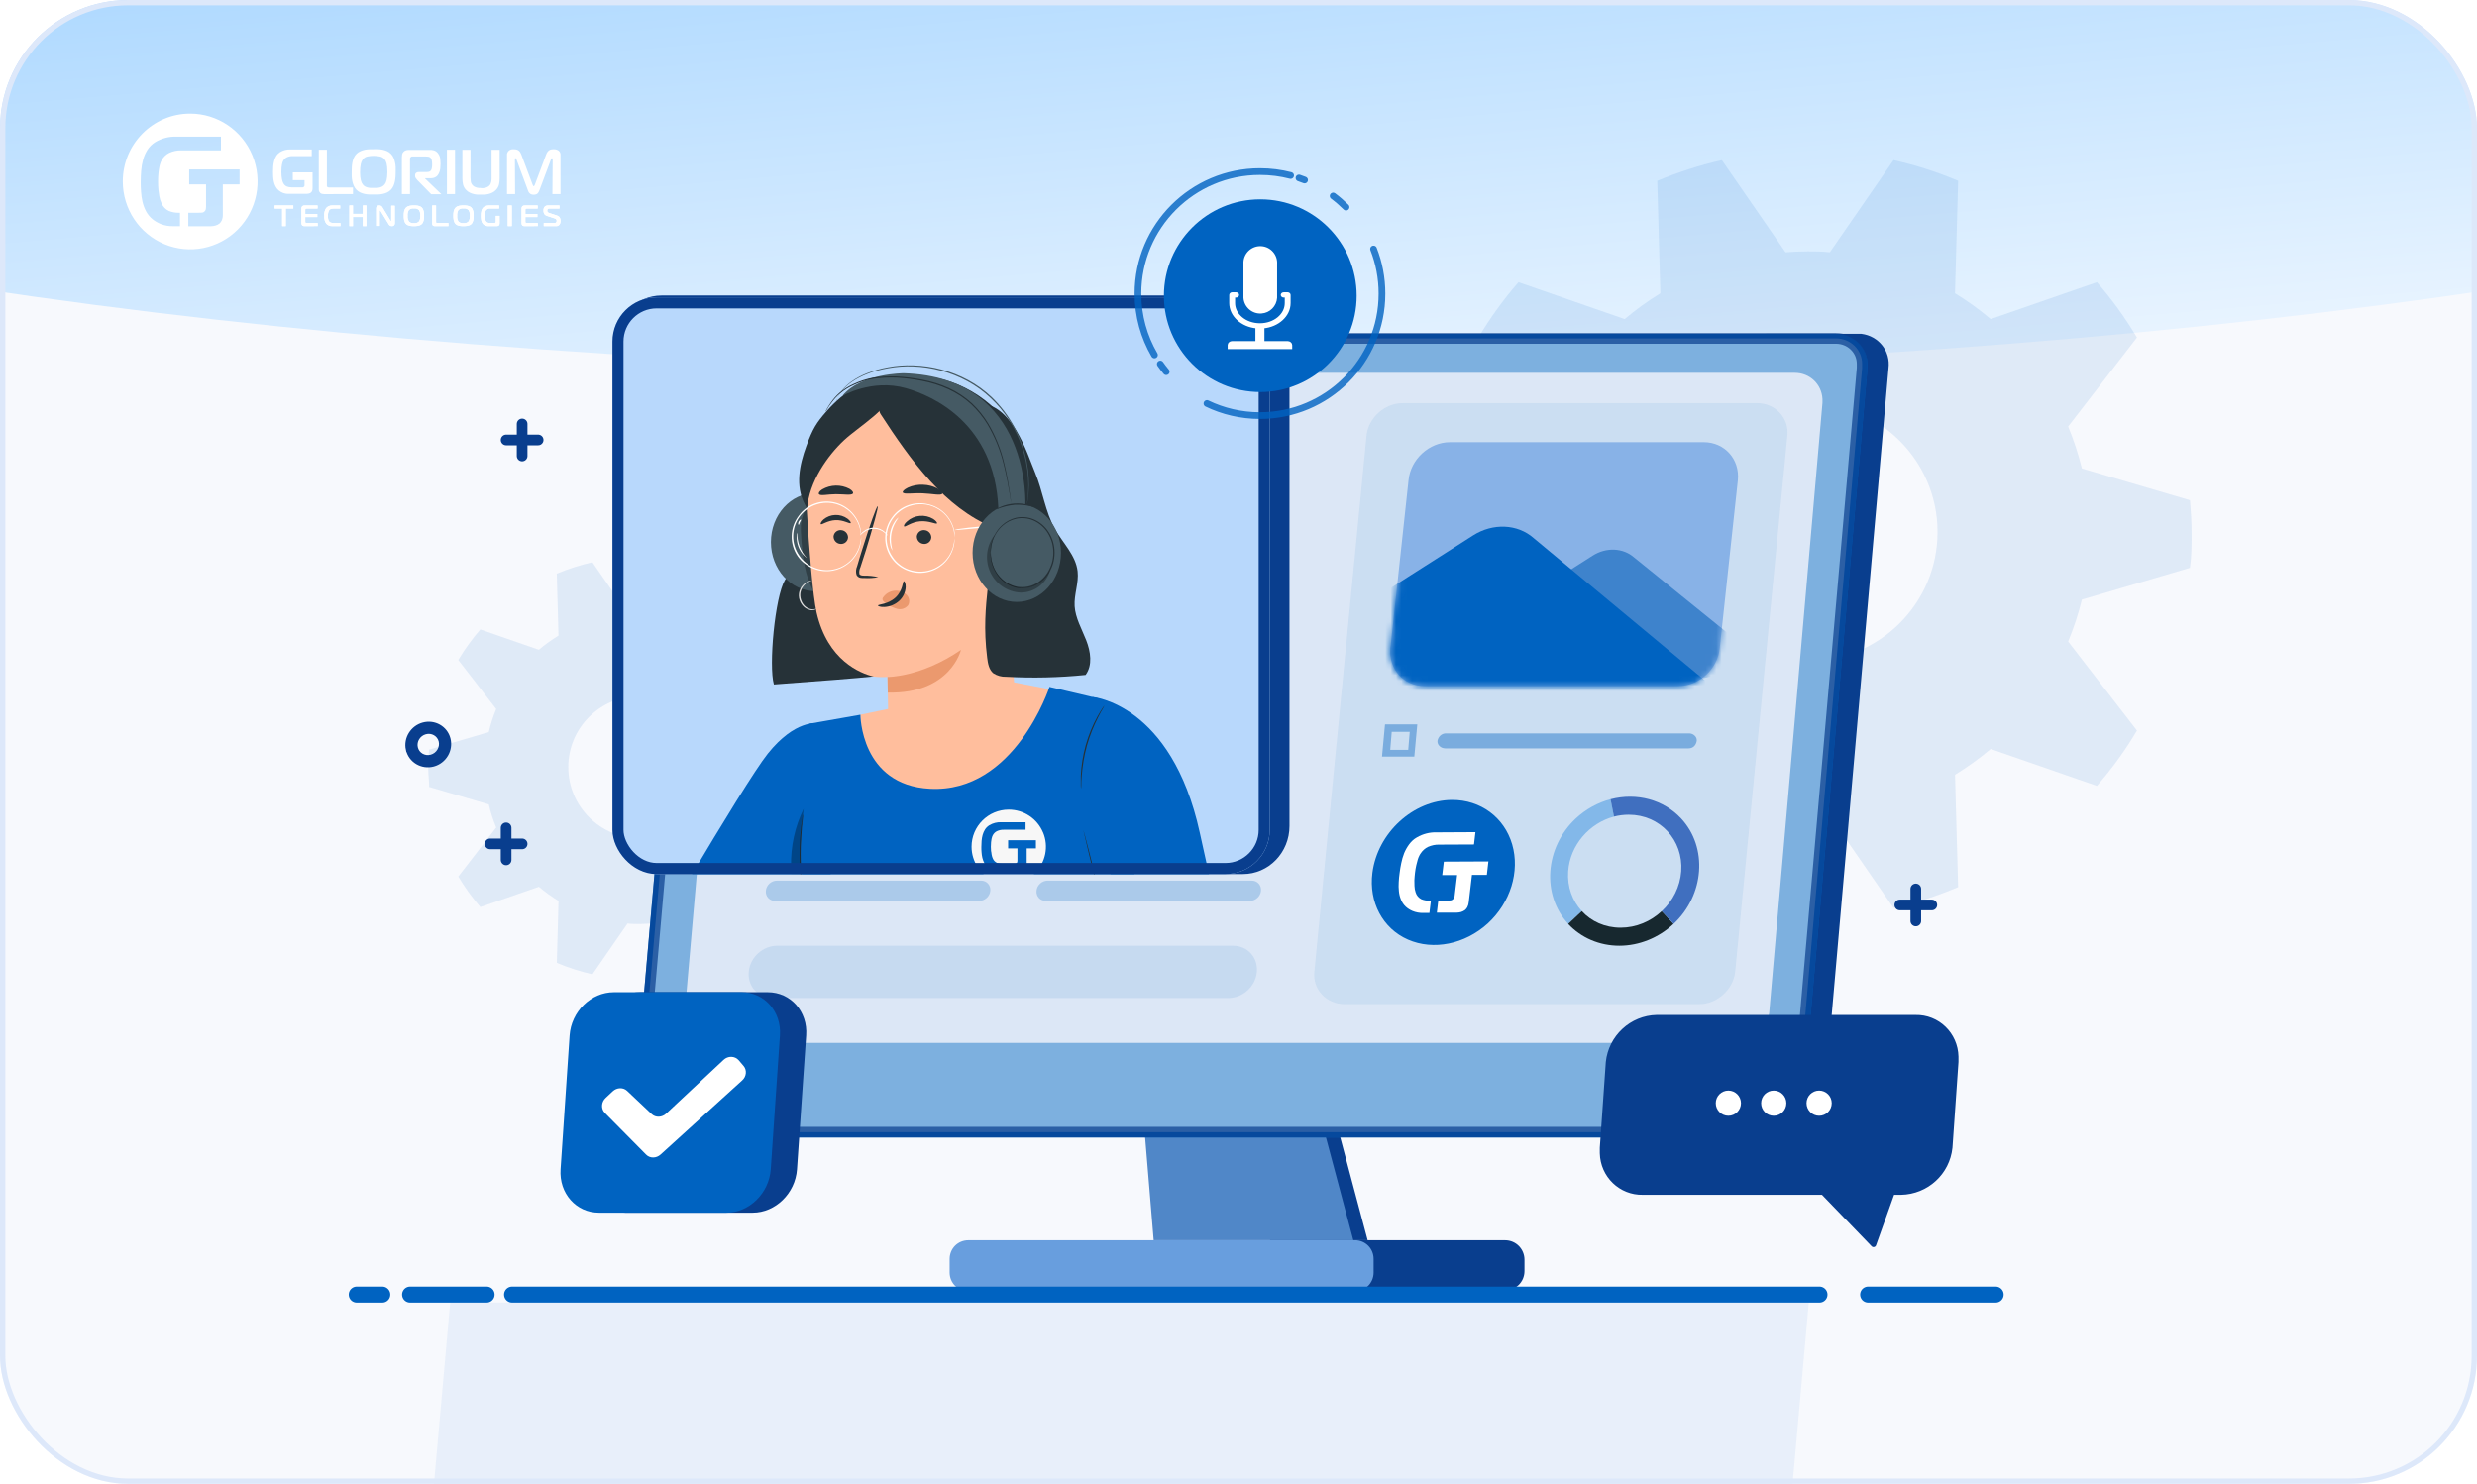<?xml version="1.0" encoding="UTF-8"?>
<svg xmlns="http://www.w3.org/2000/svg" width="464" height="278" viewBox="0 0 464 278" fill="none">
  <g clip-path="url(#clip0_244_10729)">
    <rect width="464" height="278" fill="#F7F9FD"></rect>
    <g filter="url(#filter0_f_244_10729)">
      <ellipse cx="232" cy="-15.5" rx="85.5" ry="406" transform="rotate(90 232 -15.5)" fill="url(#paint0_linear_244_10729)"></ellipse>
    </g>
    <path opacity="0.1" d="M338.641 47.096C340.039 47.096 341.389 47.096 342.775 47.266L354.704 30C358.838 30.924 362.911 32.225 366.802 33.879L366.219 54.951C368.565 56.386 370.803 58.003 372.906 59.778L392.799 52.872C395.62 56.094 398.113 59.559 400.301 63.232L387.412 79.914C388.47 82.456 389.321 85.082 389.99 87.769L410.223 93.715C410.418 95.843 410.54 97.934 410.54 100.026C410.54 102.117 410.54 104.27 410.223 106.385L389.99 112.331C389.334 115.018 388.47 117.621 387.412 120.186L400.301 136.869C398.125 140.553 395.62 144.019 392.799 147.229L372.906 140.322C370.803 142.097 368.541 143.715 366.219 145.149L366.802 166.197C362.887 167.851 358.838 169.176 354.704 170.1L342.775 152.834C341.377 152.834 340.027 153.004 338.641 153.004C337.255 153.004 335.869 153.004 334.47 152.834L322.542 170.1C318.396 169.152 314.334 167.851 310.443 166.197L311.027 145.149C308.68 143.715 306.443 142.073 304.339 140.322L284.447 147.229C281.65 144.006 279.133 140.517 276.944 136.869L289.833 120.186C288.775 117.645 287.924 115.018 287.304 112.331L267.047 106.385C267.047 104.294 266.73 102.166 266.73 100.026C266.73 97.886 266.73 95.807 267.047 93.715L287.304 87.769C287.936 85.082 288.775 82.48 289.833 79.914L276.944 63.232C279.121 59.572 281.65 56.082 284.447 52.872L304.339 59.778C306.443 58.003 308.68 56.386 311.027 54.951L310.443 33.879C314.359 32.249 318.408 30.948 322.542 30L334.47 47.266C335.869 47.169 337.218 47.096 338.641 47.096ZM314.334 99.673C314.334 113.036 325.217 123.87 338.641 123.87C352.065 123.87 362.948 113.049 362.948 99.673C362.948 86.298 352.065 75.476 338.641 75.476C325.217 75.476 314.334 86.298 314.334 99.673Z" fill="#0063C1"></path>
    <path opacity="0.1" d="M119.842 114.751C120.614 114.751 121.354 114.751 122.125 114.846L128.699 105.334C130.982 105.847 133.222 106.555 135.368 107.469L135.045 119.079C136.34 119.872 137.571 120.759 138.729 121.737L149.688 117.932C151.242 119.708 152.616 121.615 153.821 123.645L146.718 132.834C147.3 134.229 147.77 135.682 148.135 137.162L159.285 140.438C159.39 141.606 159.459 142.763 159.459 143.921C159.459 145.078 159.459 146.256 159.285 147.429L148.135 150.706C147.77 152.185 147.3 153.623 146.718 155.033L153.821 164.223C152.621 166.252 151.242 168.16 149.688 169.935L138.729 166.13C137.566 167.113 136.324 167.996 135.045 168.788L135.368 180.382C133.207 181.296 130.982 182.02 128.699 182.533L122.125 173.021C121.354 173.021 120.614 173.116 119.842 173.116C119.071 173.116 118.315 173.116 117.549 173.021L110.975 182.533C108.693 182.01 106.452 181.296 104.307 180.382L104.629 168.788C103.334 167.996 102.103 167.098 100.946 166.13L89.986 169.935C88.448 168.16 87.059 166.241 85.854 164.223L92.956 155.033C92.375 153.638 91.904 152.185 91.566 150.706L80.395 147.429C80.395 146.272 80.221 145.104 80.221 143.921C80.221 142.737 80.221 141.595 80.395 140.438L91.561 137.162C91.91 135.682 92.369 134.245 92.951 132.834L85.849 123.645C87.048 121.631 88.438 119.708 89.981 117.932L100.94 121.737C102.103 120.754 103.329 119.872 104.624 119.079L104.301 107.469C106.463 106.571 108.687 105.858 110.97 105.334L117.544 114.846C118.315 114.793 119.055 114.751 119.837 114.751H119.842ZM106.452 143.72C106.452 151.081 112.444 157.047 119.842 157.047C127.241 157.047 133.233 151.081 133.233 143.72C133.233 136.359 127.241 130.393 119.842 130.393C112.444 130.393 106.452 136.359 106.452 143.72Z" fill="#0063C1"></path>
    <path opacity="0.4" d="M78.83 305.541L84.33 244.041H338.83L333.33 305.541H78.83Z" fill="#D2E1F5"></path>
    <path d="M247.89 232.361H281.91C284.02 232.361 285.57 234.051 285.57 236.011V238.121C285.57 240.231 283.88 241.771 281.91 241.771H247.89V232.351V232.361Z" fill="#093E8E"></path>
    <path d="M181.4 232.361H253.8C255.77 232.361 257.31 233.911 257.31 235.871V238.401C257.31 240.371 255.76 241.911 253.8 241.911H181.4C179.43 241.911 177.89 240.361 177.89 238.401V235.871C177.89 233.901 179.44 232.361 181.4 232.361Z" fill="#689EDE"></path>
    <path d="M237.91 232.361H256.19L244.52 188.501H237.91V232.361Z" fill="#093E8E"></path>
    <path d="M253.51 232.361H216.11L212.46 188.501H241.84L253.51 232.361Z" fill="#5087C8"></path>
    <path d="M347.85 62.541H330.84L317.63 213.111H334.64C338.29 213.111 341.25 210.301 341.67 206.641L353.76 69.011C354.18 65.781 351.93 62.961 348.7 62.541H347.86H347.85Z" fill="#093E8E"></path>
    <path d="M330.7 213.101H124.74C121.51 213.101 118.84 210.571 118.84 207.341V206.641L130.93 69.011C131.35 65.351 134.3 62.681 137.96 62.541H343.92C347.15 62.541 349.82 65.071 349.82 68.301V69.001L337.73 206.631C337.31 210.281 334.36 212.961 330.7 213.101Z" fill="#0063C1"></path>
    <path opacity="0.7" d="M336.73 206.541C336.36 209.681 333.84 211.981 330.68 212.111H124.74C122.03 212.111 119.84 210.001 119.84 207.351V207.331V207.311V207.291V207.271V207.251V207.231V207.211V207.191V207.171V207.151V207.131V207.111V207.091V207.071V207.051V207.031V207.011V206.991V206.971V206.951V206.931V206.911V206.891V206.871V206.851V206.831V206.811V206.791V206.771V206.751V206.731V206.711V206.691V206.671V206.651V206.631V206.611V206.591V206.571V206.551L131.92 68.971C132.29 65.831 134.81 63.531 137.98 63.401H343.92C346.63 63.401 348.82 65.511 348.82 68.161V68.181V68.201V68.221V68.241V68.261V68.281V68.301V68.321V68.341V68.361V68.381V68.401V68.421V68.441V68.461V68.481V68.501V68.521V68.541V68.561V68.581V68.601V68.621V68.641V68.661V68.681V68.701V68.721V68.741V68.761V68.781V68.801V68.821V68.841V68.861V68.881V68.901V68.921V68.941V68.961V68.981L336.73 206.561V206.541Z" fill="#B2D0EC" stroke="#093E8E" stroke-width="2"></path>
    <path opacity="0.9" d="M325.21 195.391H133.46C130.65 195.391 128.4 193.281 128.26 190.471V189.771L138.24 75.471C138.52 72.381 141.19 69.851 144.29 69.851H336.19C339 69.851 341.25 71.961 341.39 74.771V75.471L331.41 189.771C330.99 193.001 328.46 195.391 325.22 195.391H325.21Z" fill="#E7EDF9"></path>
    <path d="M66.83 242.541H71.61M373.83 242.541H349.95M340.83 242.541H95.92M76.82 242.541H91.15" stroke="#0063C1" stroke-width="3" stroke-linecap="round"></path>
    <path d="M76.529 140.385C76.989 142.435 79.069 143.665 81.129 143.125C83.179 142.575 84.429 140.455 83.889 138.435C83.369 136.445 81.309 135.305 79.319 135.845C77.339 136.375 76.079 138.395 76.519 140.385H76.529ZM79.649 137.075C80.979 136.715 82.319 137.485 82.659 138.765C82.999 140.085 82.179 141.505 80.799 141.875C79.429 142.245 78.079 141.425 77.779 140.095C77.479 138.775 78.309 137.435 79.649 137.075Z" fill="#093E8E" stroke="#093E8E"></path>
    <path d="M358.876 166.543V172.543M361.876 169.543H355.876" stroke="#093E8E" stroke-width="2" stroke-linecap="round"></path>
    <path opacity="0.4" d="M318.303 188.121H251.843C248.473 188.121 245.793 185.311 246.223 181.931L255.973 81.721C256.253 78.351 259.343 75.531 262.723 75.531H329.183C332.553 75.531 335.223 78.341 334.803 81.721L325.053 181.931C324.773 185.301 321.683 188.121 318.303 188.121Z" fill="#B2D0EC"></path>
    <path fill-rule="evenodd" clip-rule="evenodd" d="M272.004 149.871C277.344 149.851 281.784 153.131 283.264 158.191C284.744 163.271 282.944 169.111 278.684 173.021C274.394 176.911 268.504 178.111 263.744 176.031C259.014 173.971 256.384 169.011 257.084 163.531C258.044 156.021 264.724 149.901 272.014 149.871H272.004Z" fill="#0063C1"></path>
    <path fill-rule="evenodd" clip-rule="evenodd" d="M269.423 168.731C269.333 169.481 269.243 170.241 269.153 170.991C270.403 170.991 271.663 170.981 272.933 170.981C273.183 170.981 273.433 170.931 273.673 170.871C273.943 170.791 274.183 170.671 274.413 170.511C274.593 170.361 274.753 170.171 274.863 169.961C275.013 169.671 275.113 169.331 275.133 169.011C275.333 167.321 275.533 165.621 275.733 163.911C276.663 163.911 277.593 163.911 278.523 163.911C278.623 163.071 278.713 162.231 278.813 161.391C276.033 161.391 273.243 161.411 270.463 161.431C270.363 162.271 270.263 163.111 270.163 163.941C271.093 163.941 272.023 163.941 272.953 163.941C272.803 165.191 272.653 166.451 272.503 167.701C272.503 167.831 272.463 167.961 272.433 168.091C272.393 168.241 272.303 168.371 272.183 168.471C272.083 168.581 271.943 168.651 271.813 168.681C271.693 168.701 271.553 168.721 271.423 168.721C270.753 168.721 270.083 168.731 269.423 168.731ZM267.763 171.011C267.863 170.251 267.953 169.501 268.043 168.751C267.973 168.751 267.893 168.751 267.823 168.751C267.253 168.761 266.723 168.661 266.233 168.461C265.733 168.191 265.353 167.761 265.183 167.201C265.053 166.811 264.973 166.411 264.963 165.991C264.943 165.691 264.933 165.331 264.943 164.941C264.973 164.451 265.003 163.991 265.063 163.501C265.113 163.021 265.203 162.571 265.303 162.101C265.393 161.691 265.493 161.341 265.573 161.061C265.643 160.821 265.733 160.581 265.853 160.351C265.923 160.201 266.003 160.051 266.113 159.901C266.453 159.371 266.943 158.931 267.503 158.661C268.173 158.371 268.883 158.221 269.573 158.241C271.753 158.231 273.933 158.211 276.113 158.211C276.193 157.441 276.283 156.671 276.383 155.901C273.953 155.911 271.513 155.921 269.073 155.941C267.833 155.901 266.553 156.221 265.413 156.881C264.843 157.201 264.353 157.651 263.953 158.201C263.573 158.721 263.263 159.271 263.023 159.861C262.793 160.471 262.603 161.091 262.483 161.721C262.343 162.351 262.253 162.981 262.173 163.601C262.103 164.131 262.033 164.691 262.013 165.271C261.973 165.841 261.983 166.411 262.043 166.951C262.093 167.501 262.223 168.041 262.433 168.541C262.633 169.051 262.943 169.511 263.333 169.871C263.693 170.201 264.123 170.471 264.593 170.671C265.223 170.931 265.903 171.061 266.623 171.041C267.013 171.041 267.393 171.041 267.783 171.041L267.763 171.011Z" fill="white"></path>
    <path d="M294.983 171.961L296.323 170.711C294.543 168.791 293.553 166.151 293.763 163.221C294.113 158.321 297.733 154.201 302.343 152.991L302.013 151.291L301.703 149.731C299.293 150.371 297.043 151.611 295.183 153.341C289.383 158.761 288.743 167.671 293.763 173.081L294.983 171.941V171.961Z" fill="#83B8E9"></path>
    <path d="M313.503 173.091L312.193 171.681L311.283 170.701C309.233 172.621 306.503 173.801 303.573 173.801C300.643 173.801 298.083 172.621 296.313 170.701L295.263 171.681L293.753 173.091C296.183 175.711 299.633 177.181 303.333 177.181C307.033 177.181 310.693 175.711 313.493 173.091H313.503Z" fill="#17282F"></path>
    <path d="M313.503 173.091C319.303 167.671 319.943 158.761 314.923 153.351C311.653 149.831 306.603 148.451 301.693 149.741L302.073 151.661L302.333 152.991C303.223 152.761 304.153 152.641 305.103 152.641C310.953 152.641 315.343 157.381 314.933 163.221C314.723 166.141 313.353 168.791 311.293 170.701L312.453 171.951L313.513 173.091H313.503Z" fill="#406FBF"></path>
    <path opacity="0.4" d="M264.923 141.751H258.883L259.443 135.711H265.493L264.933 141.751H264.923ZM260.423 140.481H263.793L264.073 137.111H260.703L260.423 140.481Z" fill="#0063C1"></path>
    <path opacity="0.4" d="M270.683 140.201C269.983 140.201 269.273 139.641 269.273 138.941V138.801C269.413 137.961 270.113 137.401 270.823 137.401H316.433C317.133 137.401 317.843 137.961 317.843 138.661V138.801C317.703 139.641 317.143 140.211 316.293 140.211H270.693L270.683 140.201Z" fill="#0063C1"></path>
    <path d="M314.364 128.541H266.854C262.934 128.541 260.074 125.351 260.454 121.421L263.854 89.961C264.234 86.031 267.724 82.841 271.634 82.841H319.144C323.064 82.841 325.924 86.031 325.544 89.961L322.144 121.421C321.764 125.351 318.274 128.541 314.364 128.541Z" fill="#88B2E7"></path>
    <mask id="mask0_244_10729" style="mask-type:luminance" maskUnits="userSpaceOnUse" x="260" y="82" width="66" height="47">
      <path d="M264.351 90.015L264.351 90.015L264.351 90.009C264.707 86.332 267.985 83.341 271.634 83.341H319.144C322.762 83.341 325.397 86.27 325.046 89.91C325.046 89.911 325.046 89.912 325.046 89.913L321.647 121.367L321.647 121.367L321.646 121.373C321.291 125.05 318.013 128.041 314.364 128.041H266.854C263.235 128.041 260.601 125.112 260.951 121.472C260.951 121.471 260.951 121.47 260.951 121.469L264.351 90.015Z" fill="white" stroke="white"></path>
    </mask>
    <g mask="url(#mask0_244_10729)">
      <path d="M286.524 111.631L298.324 104.111C300.884 102.481 304.044 102.621 306.124 104.451L330.824 124.431L305.414 130.121H285.994L281.354 124.431L286.534 111.631H286.524Z" fill="#3E83CC"></path>
      <path d="M258.764 111.271L275.934 100.321C279.654 97.951 284.264 98.151 287.284 100.811L322.284 129.901L286.244 138.181H260.084L251.214 129.901L258.754 111.271H258.764Z" fill="#0063C1"></path>
    </g>
    <path d="M94.807 155.1V161.1M97.807 158.1H91.807" stroke="#093E8E" stroke-width="2" stroke-linecap="round"></path>
    <path d="M97.807 79.428V85.428M100.807 82.428H94.807" stroke="#093E8E" stroke-width="2" stroke-linecap="round"></path>
    <g opacity="0.5">
      <path d="M185.277 151.668H147.026C145.976 151.668 145.202 150.82 145.297 149.77C145.382 148.719 146.315 147.871 147.365 147.871H185.616C186.666 147.871 187.441 148.719 187.345 149.77C187.26 150.82 186.327 151.668 185.277 151.668Z" fill="#7AADDE"></path>
      <path d="M184.412 160.224H146.162C145.112 160.224 144.337 159.376 144.433 158.326C144.518 157.275 145.451 156.427 146.501 156.427H184.752C185.802 156.427 186.576 157.275 186.481 158.326C186.396 159.376 185.463 160.224 184.412 160.224Z" fill="#7AADDE"></path>
      <path d="M183.442 168.78H145.191C144.141 168.78 143.367 167.931 143.462 166.881C143.547 165.831 144.48 164.982 145.531 164.982H183.781C184.831 164.982 185.606 165.831 185.51 166.881C185.425 167.931 184.492 168.78 183.442 168.78Z" fill="#7AADDE"></path>
      <path d="M235.98 151.668H197.729C196.679 151.668 195.905 150.82 196 149.77C196.085 148.719 197.018 147.871 198.069 147.871H236.319C237.369 147.871 238.144 148.719 238.048 149.77C237.963 150.82 237.03 151.668 235.98 151.668Z" fill="#7AADDE"></path>
      <path d="M235.116 160.224H196.865C195.815 160.224 195.04 159.376 195.136 158.326C195.221 157.275 196.154 156.427 197.204 156.427H235.455C236.505 156.427 237.279 157.275 237.184 158.326C237.099 159.376 236.166 160.224 235.116 160.224Z" fill="#7AADDE"></path>
      <path d="M234.145 168.78H195.894C194.844 168.78 194.07 167.931 194.165 166.881C194.25 165.831 195.184 164.982 196.234 164.982H234.484C235.534 164.982 236.309 165.831 236.213 166.881C236.128 167.931 235.195 168.78 234.145 168.78Z" fill="#7AADDE"></path>
      <path opacity="0.5" d="M230.104 186.974H144.722C142.014 186.974 140.017 184.786 140.264 182.077C140.483 179.369 142.89 177.181 145.598 177.181H230.979C233.687 177.181 235.684 179.369 235.438 182.077C235.219 184.786 232.812 186.974 230.104 186.974Z" fill="#84B3E0"></path>
    </g>
    <path d="M356.117 223.847H307.77C303.366 223.949 299.782 220.464 299.68 216.057C299.68 215.749 299.68 215.339 299.68 215.032L300.806 198.969C301.318 194.049 305.415 190.257 310.33 190.154H358.78C363.183 190.052 366.768 193.536 366.87 197.944C366.87 198.251 366.87 198.559 366.87 198.969L365.744 215.032C365.232 219.952 361.135 223.744 356.117 223.847Z" fill="#093E8E"></path>
    <path d="M350.594 233.49L339.22 221.694C338.914 221.377 339.139 220.847 339.58 220.847H355.167C355.512 220.847 355.754 221.19 355.638 221.516L351.425 233.311C351.3 233.66 350.852 233.757 350.594 233.49Z" fill="#093E8E"></path>
    <circle cx="323.764" cy="206.68" r="2.361" fill="white"></circle>
    <circle cx="332.264" cy="206.68" r="2.361" fill="white"></circle>
    <circle cx="340.765" cy="206.68" r="2.361" fill="white"></circle>
    <path d="M232.829 55.362H123.949C119.132 55.362 115.228 59.394 115.228 64.368V154.75C115.228 159.724 119.132 163.755 123.949 163.755H232.829C237.646 163.755 241.551 159.724 241.551 154.75V64.368C241.551 59.394 237.646 55.362 232.829 55.362Z" fill="#093E8E"></path>
    <g clip-path="url(#clip1_244_10729)">
      <rect x="114.727" y="55.709" width="123.123" height="108.046" rx="8.281" fill="#B8D8FC"></rect>
      <path d="M198.847 129.555L189.164 127.684L170.582 131.939L161.165 133.905L161.029 146.755L182.041 150.624L196.212 146.424L201.574 138.55L198.847 129.555Z" fill="#FFBE9D"></path>
      <path d="M205.732 130.836L196.593 128.685C196.593 128.685 190.131 148.638 174.181 147.776C161.183 147.086 161.172 133.905 161.172 133.905L151.666 135.582C151.666 135.582 147.683 159.711 152.044 176.589C155.682 190.661 157.856 210.986 157.856 210.986L222.291 211.145L205.723 130.842H205.729L205.732 130.836Z" fill="#0063C1"></path>
      <path fill-rule="evenodd" clip-rule="evenodd" d="M195.389 155.972C194.31 153.372 191.773 151.684 188.957 151.684C185.114 151.684 181.996 154.797 181.996 158.633C181.996 161.444 183.695 163.977 186.299 165.055C188.904 166.132 191.901 165.537 193.887 163.547C195.88 161.557 196.476 158.565 195.397 155.972H195.389ZM185.673 159.515C185.695 159.756 185.733 159.975 185.763 160.155C185.809 160.412 185.884 160.66 185.997 160.887C186.141 161.226 186.413 161.497 186.745 161.655C187.069 161.784 187.409 161.851 187.756 161.844H187.892V163.223H187.175C186.737 163.231 186.299 163.155 185.884 162.989C185.582 162.869 185.303 162.703 185.046 162.5C184.774 162.273 184.548 162.002 184.382 161.686C184.223 161.384 184.102 161.06 184.019 160.721C183.936 160.382 183.891 160.035 183.868 159.688C183.831 159.341 183.831 159.002 183.831 158.678C183.831 158.301 183.846 157.925 183.876 157.533C183.906 157.156 183.974 156.771 184.072 156.41C184.17 156.055 184.321 155.716 184.518 155.4C184.722 155.076 185.001 154.812 185.325 154.608C185.997 154.209 186.767 154.013 187.545 154.043H192.113V155.452H188.028C187.598 155.437 187.16 155.528 186.767 155.709C186.435 155.867 186.163 156.131 185.99 156.447C185.937 156.538 185.892 156.628 185.861 156.726C185.809 156.869 185.771 157.013 185.741 157.156C185.703 157.329 185.673 157.54 185.65 157.781C185.62 158.068 185.612 158.354 185.612 158.641C185.612 158.934 185.62 159.221 185.65 159.515H185.673ZM194.06 158.942H192.324V162.04C192.324 162.236 192.294 162.432 192.218 162.62C192.165 162.748 192.082 162.861 191.977 162.952C191.848 163.05 191.705 163.125 191.546 163.163C191.395 163.2 191.244 163.223 191.093 163.231H188.753V161.851H189.991C190.067 161.851 190.15 161.844 190.225 161.829C190.308 161.814 190.384 161.768 190.437 161.701C190.505 161.64 190.55 161.557 190.565 161.467C190.58 161.392 190.588 161.309 190.588 161.233V158.942H188.844V157.412H194.053V158.942H194.06Z" fill="#F7F7F7"></path>
      <path d="M143.844 141.172C148.974 134.773 153.066 135.511 153.066 135.511L155.826 166.21L143.844 194.718L118.503 182.725C118.503 182.725 139.158 147.024 143.844 141.169V141.172Z" fill="#0063C1"></path>
      <path d="M204.634 130.573C204.634 130.573 219.435 131.76 224.741 155.978C227.144 166.933 230.181 179.771 231.056 188.379C231.691 194.639 228.296 204.437 222.035 205.237L211.791 206.615C206.904 206.683 204.247 202.197 203.219 197.941L200.926 190.717C199.753 182.444 206.082 182.559 209.622 182.636L206.986 151.267L204.631 130.57L204.634 130.573Z" fill="#0063C1"></path>
      <path d="M150.439 152.519C150.407 152.628 150.383 152.743 150.371 152.855C150.33 153.103 150.282 153.428 150.22 153.835C150.22 154.048 150.158 154.284 150.123 154.526C150.087 154.768 150.067 155.072 150.034 155.373C149.972 155.981 149.895 156.668 149.869 157.441C149.774 159.239 149.774 161.036 149.869 162.833C149.972 165.032 150.188 167.222 150.519 169.397C150.865 171.714 151.293 173.898 151.727 175.878C152.162 177.858 152.59 179.635 152.956 181.125C153.323 182.616 153.648 183.808 153.875 184.634L154.138 185.585C154.165 185.697 154.197 185.803 154.242 185.909C154.242 185.794 154.221 185.682 154.186 185.573C154.124 185.331 154.056 185.015 153.958 184.614C153.757 183.752 153.468 182.545 153.116 181.084C152.764 179.623 152.351 177.817 151.937 175.837C151.523 173.859 151.101 171.699 150.758 169.362C150.412 167.024 150.185 164.84 150.067 162.819C149.949 160.797 149.963 158.979 150.067 157.447C150.067 156.689 150.149 155.998 150.197 155.379C150.197 155.075 150.244 154.791 150.265 154.532L150.347 153.841C150.389 153.434 150.424 153.103 150.451 152.855C150.457 152.743 150.454 152.631 150.445 152.519H150.439Z" fill="#263238"></path>
      <path d="M202.519 147.776C202.549 147.561 202.56 147.345 202.555 147.127C202.555 146.714 202.555 146.115 202.631 145.368C202.773 143.441 203.104 141.531 203.618 139.666C204.144 137.804 204.859 136.001 205.752 134.283C206.088 133.593 206.387 133.097 206.6 132.74C206.718 132.56 206.818 132.371 206.904 132.173C206.759 132.332 206.629 132.507 206.517 132.69C206.283 133.035 205.964 133.551 205.598 134.206C203.71 137.636 202.637 141.452 202.463 145.362V147.133C202.457 147.348 202.478 147.564 202.519 147.773V147.776Z" fill="#263238"></path>
      <g opacity="0.3">
        <path d="M151.115 172.856C147.339 166.473 147.262 158.171 150.556 151.519C149.504 158.604 149.738 165.823 151.248 172.829" fill="black"></path>
      </g>
      <path d="M202.933 155.497C202.995 155.497 204.555 161.529 206.384 169.01C208.213 176.492 209.705 182.571 209.643 182.586C209.581 182.601 208.015 176.554 206.192 169.072C204.369 161.591 202.901 155.511 202.933 155.497Z" fill="#263238"></path>
      <path d="M157.237 81.515L155.372 79.818C152.888 80.825 151.735 83.513 151.322 86.022C150.908 88.53 150.964 91.145 149.829 93.441C148.952 95.206 147.371 96.841 147.566 98.777C147.758 100.713 149.54 102.115 149.546 103.968C149.552 105.822 147.965 107.12 147.04 108.669C145.164 111.827 143.961 124.739 144.969 128.236C153.251 127.546 167.83 126.767 176.091 125.011C173.902 111.718 164.689 93.007 157.234 81.515H157.237Z" fill="#263238"></path>
      <path d="M152.725 110.759C157.315 110.759 161.037 106.641 161.037 101.563C161.037 96.484 157.315 92.367 152.725 92.367C148.134 92.367 144.413 96.484 144.413 101.563C144.413 106.641 148.134 110.759 152.725 110.759Z" fill="#455A64"></path>
      <g opacity="0.3">
        <path d="M150.44 96.475C150.662 95.843 150.937 95.232 151.262 94.648C151.448 100.406 151.788 105.107 152.388 110.768C150.766 107.837 150.316 104.266 150.095 100.778C149.956 98.842 149.935 97.847 150.44 96.475Z" fill="black"></path>
      </g>
      <path d="M151.076 94.777C150.502 85.127 157.529 76.267 167.324 75.101C177.281 73.806 186.406 80.815 187.703 90.761C187.732 90.979 187.756 91.194 187.777 91.413L190.214 132.246C190.256 133.034 190.04 133.813 189.594 134.466C187.192 137.969 182.842 140.71 178.957 141.25C175.222 141.684 171.446 140.902 168.19 139.022C167.108 138.408 166.434 137.272 166.417 136.03L166.251 126.881C166.251 126.851 166.228 126.825 166.195 126.825H166.189C165.335 126.89 164.478 126.863 163.627 126.748C161.205 126.161 155.035 123.791 152.964 114.751C152.281 111.759 151.584 103.244 151.079 94.771L151.076 94.777Z" fill="#FFBE9D"></path>
      <path d="M164.516 108.126C163.647 107.922 162.758 107.828 161.866 107.843C161.452 107.843 161.059 107.781 160.976 107.506C160.917 107.09 160.982 106.668 161.168 106.293C161.49 105.287 161.83 104.233 162.191 103.129C163.571 98.62 164.593 94.931 164.407 94.857C164.221 94.78 162.929 98.413 161.523 102.917C161.186 104.027 160.831 105.083 160.557 106.095C160.332 106.6 160.291 107.17 160.447 107.701C160.586 107.975 160.837 108.176 161.139 108.247C161.366 108.288 161.597 108.303 161.83 108.288C162.731 108.347 163.636 108.294 164.522 108.129L164.516 108.126Z" fill="#263238"></path>
      <path d="M153.751 98.198C153.931 98.39 155.001 97.508 156.511 97.446C158.023 97.384 159.196 98.204 159.353 97.992C159.436 97.903 159.25 97.543 158.753 97.171C158.088 96.693 157.285 96.451 156.469 96.481C155.657 96.507 154.877 96.805 154.253 97.328C153.81 97.735 153.659 98.107 153.748 98.195L153.751 98.198Z" fill="#263238"></path>
      <path d="M169.358 98.62C169.57 98.812 170.684 97.8 172.368 97.661C174.053 97.522 175.35 98.281 175.515 98.053C175.598 97.95 175.371 97.584 174.824 97.227C174.062 96.767 173.172 96.563 172.283 96.649C171.402 96.728 170.572 97.091 169.916 97.682C169.405 98.104 169.26 98.496 169.358 98.62Z" fill="#263238"></path>
      <path d="M166.254 126.831C166.254 126.831 172.515 126.899 180.011 121.758C180.011 121.758 178.073 130.03 166.304 129.756L166.257 126.834L166.254 126.831Z" fill="#EB996E"></path>
      <path d="M165.447 111.898C166.029 111.08 166.984 110.614 167.988 110.658C168.706 110.673 169.386 110.974 169.879 111.493C170.355 112.004 170.455 112.759 170.127 113.376C169.64 114.002 168.824 114.273 168.056 114.067C167.279 113.86 166.552 113.5 165.917 113.004C165.725 112.892 165.559 112.745 165.426 112.571C165.29 112.399 165.276 112.163 165.385 111.977" fill="#EB996E"></path>
      <path d="M169.328 108.891C169.065 108.891 169.178 110.614 167.754 111.939C166.332 113.264 164.462 113.208 164.462 113.45C164.462 113.559 164.896 113.754 165.691 113.719C166.716 113.663 167.694 113.253 168.451 112.562C169.169 111.901 169.603 110.986 169.659 110.012C169.674 109.289 169.452 108.882 169.328 108.897V108.891Z" fill="#263238"></path>
      <path d="M169.111 92.254C169.297 92.673 170.899 92.352 172.805 92.425C174.71 92.502 176.256 92.901 176.504 92.493C176.602 92.302 176.303 91.915 175.662 91.543C174.811 91.091 173.865 90.844 172.902 90.82C171.924 90.773 170.949 90.959 170.06 91.366C169.356 91.723 169.031 92.056 169.114 92.254H169.111Z" fill="#263238"></path>
      <path d="M153.418 92.593C153.743 92.959 155.04 92.593 156.595 92.593C158.149 92.593 159.458 92.847 159.771 92.475C159.901 92.289 159.703 91.929 159.13 91.587C157.519 90.74 155.587 90.781 154.015 91.696C153.463 92.047 153.276 92.413 153.421 92.593H153.418Z" fill="#263238"></path>
      <path d="M165.887 73.062C166.729 71.628 168.304 70.993 170.03 70.704C177.186 69.621 185.182 73.93 189.197 79.95C193.216 85.968 193.423 94.951 190.483 101.565L186.018 98.809C177.044 95.12 170.721 86.487 164.951 77.575C164.191 76.326 165.157 74.307 165.89 73.065L165.887 73.062Z" fill="#263238"></path>
      <path d="M151.221 95.371L150.737 94.447C148.964 91.035 149.729 87.16 151.053 83.554C152.241 80.328 152.888 79.26 154.885 76.99C157.881 73.591 163.052 69.683 167.434 71.628C168.344 73.372 165.363 76.556 163.802 77.873C161.545 79.803 159.577 81.113 158.094 82.491C155.104 85.289 151.517 90.247 151.192 95.371" fill="#263238"></path>
      <path d="M156.146 100.527C156.146 101.256 156.711 101.858 157.438 101.906C158.15 101.976 158.785 101.454 158.856 100.743C158.856 100.731 158.856 100.719 158.859 100.704C158.859 99.978 158.3 99.376 157.574 99.326C156.856 99.255 156.217 99.778 156.146 100.495C156.146 100.504 156.146 100.516 156.146 100.524V100.527Z" fill="#263238"></path>
      <path d="M171.744 100.527C171.744 101.256 172.308 101.858 173.035 101.906C173.747 101.976 174.383 101.454 174.454 100.743C174.454 100.731 174.454 100.719 174.457 100.704C174.457 99.978 173.898 99.376 173.171 99.326C172.453 99.255 171.815 99.778 171.744 100.495C171.744 100.504 171.744 100.516 171.744 100.524V100.527Z" fill="#263238"></path>
      <path d="M186.051 98.77C186.222 98.682 192.835 96.067 193.257 103.017C193.677 109.967 186.603 108.952 186.583 108.76C186.562 108.568 186.051 98.77 186.051 98.77Z" fill="#FFBE9D"></path>
      <path d="M188.544 105.995C188.58 105.995 188.674 106.072 188.881 106.154C189.177 106.264 189.505 106.252 189.791 106.119C190.483 105.803 191.053 104.602 191.011 103.363C190.994 102.766 190.843 102.182 190.568 101.654C190.415 101.22 190.051 100.889 189.602 100.777C189.312 100.721 189.026 100.878 188.911 101.149C188.828 101.35 188.911 101.486 188.843 101.5C188.775 101.515 188.692 101.391 188.724 101.102C188.754 100.928 188.843 100.771 188.973 100.653C189.162 100.485 189.413 100.405 189.664 100.432C190.252 100.515 190.754 100.892 190.997 101.432C191.325 102.02 191.511 102.678 191.534 103.348C191.534 104.726 190.935 106.104 189.948 106.45C189.575 106.582 189.162 106.541 188.822 106.332C188.568 106.16 188.518 106.007 188.538 105.995H188.544Z" fill="#EB996E"></path>
      <path d="M161.308 100.598C161.264 100.075 161.19 99.553 161.087 99.04C160.738 97.644 159.931 96.407 158.794 95.525C157.104 94.205 154.855 93.834 152.831 94.539C151.649 94.946 150.618 95.696 149.862 96.69C148.195 98.88 148.151 101.899 149.752 104.136C150.113 104.665 150.556 105.131 151.064 105.514C151.543 105.886 152.075 106.184 152.645 106.397C153.7 106.801 154.843 106.919 155.957 106.733C156.929 106.571 157.848 106.184 158.643 105.603C159.807 104.756 160.652 103.54 161.039 102.156C161.164 101.645 161.255 101.126 161.314 100.604V100.996C161.314 101.161 161.297 101.324 161.267 101.486C161.243 101.719 161.199 101.949 161.137 102.177C160.771 103.602 159.917 104.853 158.729 105.721C157.916 106.332 156.971 106.739 155.969 106.913C154.811 107.117 153.617 107.005 152.518 106.589C151.93 106.367 151.374 106.06 150.875 105.68C150.343 105.296 149.879 104.83 149.495 104.302C147.835 101.961 147.914 98.809 149.687 96.552C150.071 96.02 150.535 95.554 151.067 95.173C151.578 94.804 152.14 94.512 152.737 94.312C153.848 93.931 155.038 93.857 156.188 94.099C158.667 94.618 160.617 96.534 161.178 99.001C161.229 99.228 161.264 99.459 161.282 99.692C161.297 99.86 161.297 100.028 161.282 100.196V100.5C161.294 100.533 161.302 100.568 161.308 100.604V100.598Z" fill="white"></path>
      <path d="M178.86 100.88C178.824 100.355 178.75 99.836 178.638 99.322C177.82 95.916 174.392 93.818 170.979 94.635C170.767 94.686 170.56 94.748 170.353 94.819C169.777 95.013 169.236 95.294 168.745 95.654C168.22 96.017 167.753 96.462 167.366 96.97C165.696 99.157 165.649 102.176 167.247 104.416C167.605 104.944 168.048 105.411 168.559 105.794C169.038 106.169 169.57 106.47 170.14 106.683C173.429 107.928 177.107 106.275 178.357 102.988C178.425 102.81 178.484 102.63 178.535 102.447C178.665 101.937 178.753 101.42 178.803 100.895V101.302C178.803 101.468 178.786 101.636 178.756 101.798C178.733 102.031 178.688 102.262 178.626 102.489C177.991 104.935 175.985 106.789 173.491 107.226C172.333 107.432 171.139 107.32 170.04 106.901C168.828 106.443 167.782 105.638 167.029 104.584C165.374 102.264 165.424 99.136 167.153 96.87C167.537 96.341 168.004 95.875 168.533 95.491C169.044 95.125 169.608 94.839 170.202 94.635C171.313 94.255 172.504 94.181 173.653 94.423C176.165 94.904 178.156 96.817 178.733 99.304C178.789 99.532 178.827 99.762 178.842 99.995C178.857 100.16 178.857 100.326 178.842 100.491V100.801C178.863 100.842 178.863 100.877 178.857 100.877L178.86 100.88Z" fill="white"></path>
      <path d="M166.319 100.397C166.283 100.397 166.097 100.128 165.677 99.789C164.563 98.859 162.95 98.83 161.804 99.721C161.369 100.037 161.174 100.329 161.112 100.309C161.23 100.031 161.423 99.792 161.671 99.618C162.244 99.122 162.983 98.854 163.742 98.865C164.495 98.886 165.216 99.178 165.772 99.686C166.014 99.872 166.2 100.117 166.319 100.397Z" fill="white"></path>
      <path d="M187.642 98.331C187.225 98.463 186.794 98.555 186.357 98.599C185.55 98.723 184.439 98.841 183.21 98.95L180.063 99.234C179.623 99.293 179.177 99.319 178.73 99.31C179.147 99.178 179.578 99.089 180.016 99.048C180.817 98.924 181.933 98.8 183.163 98.691L186.309 98.416C186.75 98.354 187.196 98.325 187.642 98.334V98.331Z" fill="white"></path>
      <path d="M151.129 104.529C149.921 103.251 149.282 101.536 149.368 99.777C149.268 100.019 149.223 100.282 149.238 100.542C149.206 101.814 149.667 103.047 150.523 103.989C150.881 104.381 151.132 104.547 151.132 104.526L151.129 104.529Z" fill="white"></path>
      <path d="M150.05 97.351C150.009 97.295 149.755 97.427 149.601 97.737C149.448 98.047 149.513 98.325 149.601 98.325C149.69 98.325 149.719 98.091 149.844 97.841C149.968 97.59 150.092 97.398 150.05 97.351Z" fill="white"></path>
      <path d="M167.18 103.148C167.132 102.826 167.067 102.51 166.987 102.198C166.854 101.436 166.854 100.657 166.987 99.896C167.135 99.137 167.413 98.408 167.809 97.744C167.995 97.482 168.169 97.21 168.326 96.93C168.048 97.121 167.812 97.367 167.635 97.653C166.724 98.993 166.417 100.654 166.787 102.23C166.854 102.558 166.987 102.871 167.18 103.148Z" fill="white"></path>
      <path d="M191.367 108.663C191.367 108.663 191.465 108.801 191.6 109.049C191.795 109.404 191.899 109.802 191.896 110.206C191.911 110.799 191.68 111.372 191.255 111.785C190.407 112.656 189.012 112.674 188.14 111.826C187.94 111.632 187.78 111.399 187.665 111.145C187.411 110.608 187.39 109.988 187.609 109.436C187.756 109.058 187.993 108.722 188.3 108.456C188.522 108.27 188.666 108.194 188.658 108.173C188.507 108.211 188.365 108.282 188.244 108.379C187.898 108.633 187.629 108.976 187.464 109.371C187.201 109.964 187.201 110.64 187.464 111.233C187.996 112.446 189.414 112.998 190.628 112.467C190.921 112.34 191.184 112.154 191.405 111.921C191.872 111.463 192.123 110.829 192.097 110.177C192.079 109.749 191.946 109.336 191.71 108.979C191.509 108.751 191.379 108.654 191.364 108.663H191.367Z" fill="#E0E0E0"></path>
      <path d="M152.968 114.02C152.584 114.176 152.161 114.203 151.76 114.097C151.328 113.976 150.941 113.737 150.643 113.406C150.282 113.005 150.043 112.509 149.951 111.978C149.848 111.443 149.916 110.892 150.143 110.399C150.332 109.994 150.607 109.64 150.95 109.357C151.287 109.112 151.656 108.914 152.046 108.764C151.928 108.755 151.813 108.773 151.701 108.811C151.393 108.894 151.107 109.032 150.853 109.224C150.451 109.507 150.129 109.891 149.913 110.334C149.656 110.865 149.576 111.464 149.685 112.043C149.795 112.624 150.072 113.158 150.486 113.58C150.817 113.928 151.245 114.167 151.715 114.271C152.031 114.347 152.362 114.33 152.667 114.224C152.879 114.114 152.971 114.023 152.962 114.017L152.968 114.02Z" fill="#E0E0E0"></path>
      <path d="M183.203 75.544C189.656 75.544 192.404 85.003 193.876 88.492C195.347 91.98 195.781 95.882 197.652 99.172C199.135 101.784 201.531 104.059 201.862 107.046C202.105 109.218 201.171 111.381 201.304 113.568C201.437 115.755 202.642 117.851 203.473 119.961C204.3 122.071 204.702 124.63 203.355 126.447C198.411 126.952 193.435 127.067 188.471 126.793C187.623 126.825 186.79 126.595 186.075 126.138C185.248 125.447 185.053 124.305 184.923 123.248C183.543 112.299 186.56 107.391 185.186 96.478" fill="#263238"></path>
      <path d="M182.186 103.569C182.186 108.651 185.9 112.774 190.468 112.774C195.036 112.774 198.75 108.637 198.75 103.569C198.75 98.502 195.03 94.373 190.468 94.373C185.906 94.373 182.186 98.49 182.186 103.569Z" fill="#455A64"></path>
      <path d="M185.558 103.57C185.54 103.437 185.54 103.301 185.558 103.171C185.564 102.788 185.606 102.407 185.682 102.035C185.803 101.436 186.001 100.858 186.276 100.312C186.631 99.58 187.127 98.925 187.733 98.382C188.469 97.712 189.361 97.236 190.327 97.003C191.444 96.758 192.608 96.868 193.66 97.313C194.818 97.812 195.796 98.653 196.461 99.727C196.813 100.288 197.085 100.896 197.268 101.533C197.646 102.853 197.646 104.249 197.268 105.568C197.082 106.202 196.81 106.81 196.461 107.374C195.796 108.445 194.818 109.289 193.66 109.788C192.605 110.228 191.438 110.337 190.318 110.098C189.352 109.862 188.463 109.39 187.73 108.72C187.124 108.18 186.628 107.524 186.273 106.796C185.998 106.25 185.801 105.671 185.679 105.072C185.603 104.694 185.561 104.314 185.555 103.927C185.538 103.794 185.538 103.658 185.555 103.529C185.6 104.039 185.671 104.55 185.768 105.051C185.898 105.636 186.105 106.202 186.383 106.734C186.743 107.439 187.237 108.07 187.833 108.596C188.554 109.227 189.423 109.67 190.36 109.885C191.438 110.107 192.555 109.998 193.569 109.57C194.68 109.08 195.619 108.265 196.26 107.232C196.594 106.683 196.854 106.096 197.04 105.482C197.401 104.207 197.401 102.856 197.04 101.581C196.857 100.967 196.594 100.382 196.26 99.837C195.622 98.804 194.683 97.989 193.569 97.499C192.558 97.065 191.435 96.953 190.36 97.183C189.423 97.393 188.554 97.838 187.833 98.473C187.237 98.992 186.743 99.621 186.383 100.326C186.105 100.858 185.898 101.424 185.768 102.009C185.668 102.528 185.597 103.053 185.555 103.582L185.558 103.57Z" fill="#263238"></path>
      <path d="M192.065 94.875C192.065 94.875 193.445 70.695 169.322 69.931C169.322 69.931 161.206 69.931 157.816 74.163C157.816 74.163 163.339 70.949 169.653 72.714C174.768 74.148 186.324 79.313 187.012 95.211L189.249 95.984L192.065 94.875Z" fill="#455A64"></path>
      <g opacity="0.3">
        <path d="M196.745 106.718C196.103 109.244 193.831 111.015 191.222 111.027C188.628 110.917 186.338 109.3 185.375 106.889C184.468 104.643 184.84 102.084 186.347 100.187C185.387 102.217 185.36 104.566 186.27 106.62C187.221 108.589 189.124 109.929 191.302 110.165C193.332 110.345 195.678 108.952 196.774 106.718" fill="black"></path>
      </g>
      <path d="M186.575 95.468C186.856 95.241 187.175 95.061 187.515 94.937C189.146 94.255 190.957 94.134 192.665 94.591C193.02 94.662 193.359 94.798 193.667 94.99C192.499 94.665 191.288 94.524 190.077 94.571C188.871 94.695 187.692 94.996 186.578 95.468H186.575Z" fill="#263238"></path>
      <path d="M156.647 75.137C156.647 75.137 156.647 75.09 156.689 75.007C156.73 74.925 156.766 74.786 156.834 74.615C157.058 74.128 157.336 73.664 157.661 73.237C158.187 72.573 158.804 71.985 159.496 71.492C160.418 70.843 161.413 70.312 162.465 69.907C163.044 69.674 163.674 69.488 164.321 69.279C165.003 69.084 165.692 68.925 166.392 68.804C167.929 68.514 169.495 68.396 171.058 68.453C174.654 68.559 178.176 69.503 181.343 71.209C182.977 72.091 184.487 73.186 185.829 74.47C189.188 77.731 191.463 81.946 192.338 86.541C192.716 88.471 192.825 90.445 192.663 92.408C192.627 92.939 192.562 93.467 192.471 93.993C192.435 94.164 192.415 94.302 192.394 94.406C192.394 94.453 192.394 94.497 192.394 94.544C192.388 94.497 192.388 94.447 192.394 94.4C192.394 94.297 192.394 94.158 192.441 93.987C192.483 93.63 192.565 93.098 192.592 92.402C192.716 90.451 192.583 88.492 192.193 86.576C191.62 83.731 190.518 81.019 188.943 78.578C188 77.135 186.892 75.81 185.637 74.626C184.307 73.358 182.812 72.277 181.193 71.407C178.061 69.716 174.577 68.771 171.019 68.65C169.471 68.591 167.92 68.703 166.395 68.981C165.704 69.084 165.015 69.276 164.324 69.435C163.632 69.595 163.053 69.822 162.48 70.043C161.437 70.439 160.447 70.955 159.525 71.581C158.837 72.062 158.216 72.634 157.682 73.284C157.351 73.697 157.067 74.145 156.834 74.621C156.766 74.78 156.71 74.904 156.662 74.998C156.665 75.046 156.662 75.093 156.647 75.137Z" fill="#455A64"></path>
      <path d="M154.62 77.108L154.682 76.99C154.729 76.901 154.786 76.789 154.868 76.645C155.114 76.211 155.382 75.789 155.669 75.384C156.127 74.732 156.659 74.133 157.256 73.605C158.059 72.92 158.961 72.356 159.927 71.928C161.076 71.385 162.294 70.993 163.543 70.763C164.994 70.565 166.463 70.488 167.925 70.535C169.548 70.615 171.164 70.816 172.756 71.135C174.467 71.45 176.134 71.973 177.72 72.693C179.31 73.416 180.776 74.384 182.061 75.561C183.24 76.677 184.265 77.943 185.104 79.333C186.499 81.691 187.524 84.247 188.142 86.918C188.7 89.178 188.978 91.055 189.17 92.336C189.253 92.965 189.321 93.461 189.371 93.818C189.371 93.977 189.406 94.107 189.412 94.204C189.418 94.302 189.412 94.334 189.412 94.334C189.409 94.293 189.409 94.252 189.412 94.21C189.412 94.107 189.371 93.983 189.344 93.824C189.288 93.473 189.205 92.977 189.102 92.348C188.88 91.064 188.576 89.205 188.006 86.956C187.368 84.312 186.333 81.78 184.942 79.442C184.106 78.076 183.092 76.831 181.925 75.733C180.654 74.576 179.212 73.623 177.646 72.914C176.08 72.197 174.432 71.678 172.739 71.362C171.167 71.04 169.571 70.84 167.97 70.754C166.519 70.698 165.068 70.766 163.629 70.955C162.385 71.17 161.174 71.548 160.027 72.079C159.07 72.492 158.178 73.038 157.377 73.705C156.777 74.216 156.239 74.794 155.775 75.429C155.388 75.954 155.084 76.379 154.939 76.668L154.732 76.999C154.656 77.067 154.629 77.108 154.623 77.102L154.62 77.108Z" fill="#263238"></path>
    </g>
    <rect x="115.762" y="56.744" width="121.052" height="105.976" rx="7.246" stroke="#093E8E" stroke-width="2.07"></rect>
    <path d="M236.082 73.452C246.052 73.452 254.134 65.37 254.134 55.4C254.134 45.43 246.052 37.348 236.082 37.348C226.112 37.348 218.03 45.43 218.03 55.4C218.03 65.37 226.112 73.452 236.082 73.452Z" fill="#0063C1"></path>
    <path opacity="0.8" d="M257.297 46.647C258.315 49.236 258.874 52.056 258.874 55.007C258.874 67.63 248.641 77.862 236.018 77.862C232.46 77.862 229.092 77.049 226.09 75.599M252.144 38.809C251.389 38.059 250.583 37.36 249.73 36.72M244.377 33.728C244.032 33.592 243.684 33.465 243.332 33.346M241.764 32.879C239.928 32.404 238.003 32.151 236.018 32.151C223.395 32.151 213.162 42.384 213.162 55.007C213.162 59.197 214.29 63.124 216.259 66.501M217.352 68.199C217.701 68.693 218.07 69.172 218.457 69.636" stroke="#0063C1" stroke-width="1.256" stroke-linecap="round" stroke-linejoin="round"></path>
    <path d="M241.215 64.156H236.61V61.275C239.394 61.03 241.513 59.084 241.513 56.779V55.252C241.513 55.122 241.373 55.007 241.215 55.007H240.48C240.305 55.007 240.182 55.108 240.164 55.252C240.164 55.382 240.305 55.497 240.462 55.497C240.462 55.497 240.462 55.497 240.48 55.497H240.917V56.779C240.917 59.013 238.729 60.813 236.014 60.813C233.3 60.813 231.111 59.013 231.111 56.779V55.497H231.566C231.724 55.497 231.864 55.382 231.864 55.252C231.864 55.122 231.724 55.007 231.566 55.007H230.813C230.656 55.007 230.515 55.122 230.515 55.252V56.779C230.515 59.084 232.634 61.03 235.419 61.275V64.156H230.813C230.48 64.156 230.218 64.387 230.218 64.661V65.151H241.811V64.661C241.811 64.387 241.548 64.171 241.215 64.156Z" fill="white" stroke="white" stroke-width="0.5"></path>
    <path d="M232.929 55.796C233.048 57.54 234.554 58.852 236.298 58.732C237.878 58.628 239.13 57.376 239.234 55.796V49.49C239.353 47.746 238.042 46.24 236.298 46.121C234.554 46.002 233.048 47.314 232.929 49.058C232.929 49.207 232.929 49.341 232.929 49.49V55.796Z" fill="white"></path>
    <path d="M143.826 185.888H119.924C115.641 185.888 111.937 189.507 111.629 193.996C111.068 202.347 110.497 210.707 109.927 219.068C109.618 223.556 112.835 227.194 117.118 227.194H140.993C145.266 227.194 148.988 223.556 149.297 219.068C149.876 210.707 150.447 202.347 151.017 193.996C151.335 189.507 148.109 185.888 143.826 185.888Z" fill="#093E8E"></path>
    <path d="M138.9 185.888H114.997C110.714 185.888 107.011 189.507 106.702 193.996C106.141 202.347 105.571 210.707 105.01 219.068C104.701 223.556 107.918 227.194 112.192 227.194H136.076C140.349 227.194 144.062 223.556 144.38 219.068C144.95 210.707 145.521 202.347 146.1 193.996C146.409 189.507 143.183 185.888 138.9 185.888Z" fill="#0063C1"></path>
    <path d="M113.304 208.5C112.546 207.743 112.612 206.462 113.463 205.686C113.902 205.274 114.342 204.863 114.772 204.461C115.558 203.722 116.745 203.684 117.475 204.376C119.008 205.826 120.542 207.275 122.076 208.725C122.814 209.417 123.993 209.37 124.778 208.641C128.36 205.293 131.942 201.936 135.533 198.578C136.365 197.784 137.646 197.812 138.366 198.625C138.665 198.981 138.974 199.336 139.273 199.691C139.956 200.467 139.844 201.702 139.011 202.431C133.933 207.051 128.837 211.671 123.75 216.29C122.945 217.029 121.739 217.038 121.028 216.309C118.457 213.709 115.885 211.109 113.313 208.51L113.304 208.5Z" fill="white"></path>
    <path fill-rule="evenodd" clip-rule="evenodd" d="M35.623 21.289C40.73 21.288 45.336 24.383 47.291 29.132C49.247 33.882 48.168 39.349 44.557 42.985C40.946 46.62 35.514 47.709 30.796 45.742C26.077 43.775 23 39.14 23 33.999C23 26.981 28.651 21.291 35.623 21.289ZM35.273 39.868V42.385H39.518C39.795 42.379 40.072 42.339 40.34 42.267C40.623 42.191 40.888 42.058 41.119 41.875C41.305 41.709 41.453 41.505 41.551 41.275C41.687 40.941 41.751 40.581 41.738 40.221V34.552H44.881V31.753H35.44V34.552H38.599V38.735C38.596 38.879 38.583 39.023 38.56 39.166C38.535 39.331 38.455 39.483 38.334 39.597C38.231 39.713 38.095 39.792 37.944 39.825C37.803 39.848 37.66 39.86 37.516 39.86L35.273 39.868ZM33.715 42.385V39.868H33.465C32.837 39.876 32.214 39.758 31.631 39.523C31.023 39.239 30.541 38.739 30.275 38.119C30.07 37.695 29.926 37.244 29.847 36.779C29.785 36.441 29.726 36.045 29.68 35.602C29.629 35.073 29.606 34.542 29.609 34.011C29.606 33.487 29.63 32.964 29.68 32.443C29.726 31.996 29.785 31.611 29.847 31.294C29.897 31.027 29.968 30.765 30.061 30.51C30.123 30.331 30.202 30.159 30.299 29.996C30.614 29.407 31.106 28.932 31.705 28.64C32.42 28.309 33.201 28.149 33.987 28.173H41.387V25.602H33.099C31.687 25.544 30.288 25.902 29.076 26.633C28.488 27.002 27.988 27.497 27.611 28.083C27.254 28.656 26.981 29.278 26.801 29.93C26.619 30.603 26.5 31.292 26.447 31.988C26.388 32.701 26.361 33.399 26.361 34.085C26.361 34.677 26.361 35.293 26.424 35.932C26.461 36.566 26.552 37.195 26.696 37.813C26.84 38.426 27.059 39.017 27.35 39.574C27.651 40.144 28.06 40.649 28.554 41.06C29.017 41.429 29.53 41.732 30.077 41.957C30.819 42.257 31.614 42.399 32.414 42.377L33.715 42.385Z" fill="white"></path>
    <path fill-rule="evenodd" clip-rule="evenodd" d="M103.272 29.746C103.239 29.8 103.213 29.857 103.194 29.918L101.112 35.481C101.05 35.637 100.992 35.782 100.934 35.902C100.881 36.019 100.809 36.126 100.721 36.218C100.634 36.308 100.528 36.375 100.412 36.414C100.267 36.461 100.115 36.483 99.963 36.478C99.8 36.483 99.638 36.455 99.487 36.394C99.368 36.346 99.261 36.27 99.173 36.174C99.087 36.083 99.016 35.977 98.964 35.862C98.908 35.731 98.858 35.597 98.817 35.461L96.758 29.91C96.738 29.849 96.71 29.791 96.677 29.738L96.673 29.729C96.641 29.666 96.624 29.633 96.565 29.633C96.503 29.633 96.457 29.677 96.457 29.75V29.886L96.492 36.362H94.975V29.041C94.961 28.818 95.023 28.597 95.149 28.416C95.251 28.277 95.384 28.164 95.535 28.087C95.671 28.02 95.816 27.978 95.965 27.963H96.271C96.467 27.959 96.664 27.987 96.852 28.047C96.995 28.094 97.127 28.172 97.238 28.276C97.342 28.376 97.43 28.494 97.498 28.624C97.569 28.753 97.63 28.887 97.683 29.025L99.761 34.576C99.794 34.651 99.83 34.725 99.87 34.796C99.904 34.856 99.939 34.884 99.978 34.884C100.017 34.884 100.055 34.856 100.09 34.796C100.131 34.725 100.167 34.651 100.199 34.576L102.277 29.025C102.344 28.823 102.439 28.633 102.559 28.46C102.651 28.333 102.766 28.224 102.896 28.14C103.015 28.066 103.146 28.016 103.283 27.991C103.42 27.967 103.559 27.955 103.697 27.955C104.026 27.943 104.351 28.033 104.63 28.215C104.883 28.409 105.022 28.724 104.997 29.049V36.37H103.48L103.527 29.894C103.527 29.782 103.508 29.713 103.473 29.686C103.449 29.662 103.419 29.647 103.388 29.641C103.349 29.641 103.31 29.677 103.272 29.746ZM70.018 27.955H70.792C71.078 27.964 71.362 27.995 71.643 28.047C71.931 28.104 72.213 28.192 72.483 28.311C72.758 28.431 73.009 28.604 73.222 28.82C73.43 29.029 73.598 29.276 73.718 29.549C73.84 29.826 73.933 30.116 73.996 30.414C74.062 30.716 74.104 31.023 74.12 31.331V32.197C74.12 32.465 74.12 32.765 74.093 33.074C74.074 33.379 74.034 33.683 73.973 33.983C73.911 34.281 73.819 34.571 73.698 34.848C73.578 35.121 73.41 35.368 73.203 35.577C72.989 35.792 72.738 35.964 72.464 36.086C72.194 36.205 71.912 36.292 71.624 36.346C71.342 36.401 71.056 36.434 70.769 36.442H69.221C68.936 36.433 68.653 36.401 68.373 36.346C68.085 36.293 67.803 36.206 67.534 36.086C67.259 35.964 67.009 35.792 66.794 35.577C66.567 35.349 66.385 35.077 66.26 34.776C66.135 34.487 66.041 34.185 65.982 33.875C65.926 33.579 65.892 33.279 65.881 32.977V32.176C65.881 31.932 65.881 31.6 65.904 31.291C65.92 30.988 65.959 30.687 66.02 30.39C66.081 30.095 66.173 29.807 66.295 29.533C66.421 29.256 66.597 29.007 66.814 28.8C67.026 28.595 67.272 28.432 67.541 28.319C67.809 28.201 68.088 28.112 68.373 28.055C68.652 28.003 68.934 27.972 69.217 27.963H69.991L70.018 27.955ZM58.552 32.289H58.563L58.552 32.241V32.289ZM58.552 35.249V32.289H54.852V33.755H57.046V34.556C57.051 34.628 57.051 34.7 57.046 34.772C57.032 34.853 56.994 34.927 56.938 34.984C56.885 35.043 56.816 35.082 56.74 35.097C56.672 35.103 56.604 35.103 56.535 35.097H54.569C54.267 35.099 53.968 35.041 53.687 34.924C53.393 34.784 53.16 34.535 53.033 34.227C52.994 34.144 52.959 34.059 52.929 33.971C52.883 33.841 52.849 33.707 52.824 33.571C52.793 33.402 52.766 33.206 52.743 32.982C52.718 32.716 52.706 32.448 52.708 32.181C52.706 31.913 52.717 31.646 52.743 31.38C52.766 31.155 52.793 30.979 52.824 30.807C52.848 30.671 52.883 30.537 52.929 30.406C52.96 30.318 52.997 30.232 53.041 30.15C53.195 29.858 53.433 29.623 53.722 29.477C54.068 29.313 54.445 29.234 54.825 29.245H58.397V27.999H54.384C53.705 27.971 53.032 28.148 52.449 28.508C52.166 28.692 51.925 28.938 51.745 29.229C51.571 29.511 51.44 29.819 51.358 30.142C51.268 30.477 51.209 30.821 51.183 31.168C51.156 31.52 51.145 31.864 51.145 32.205C51.145 32.545 51.145 32.806 51.172 33.122C51.19 33.436 51.234 33.749 51.303 34.055C51.372 34.359 51.479 34.653 51.621 34.928C51.766 35.211 51.963 35.461 52.201 35.665C52.424 35.85 52.672 36 52.936 36.11C53.298 36.26 53.685 36.331 54.074 36.318H57.48C57.61 36.314 57.74 36.295 57.867 36.262C58.007 36.227 58.139 36.161 58.254 36.07C58.344 35.989 58.416 35.888 58.463 35.773C58.527 35.607 58.557 35.428 58.552 35.249ZM66.125 35.129V36.366L60.734 36.374C60.604 36.372 60.475 36.357 60.347 36.33C60.221 36.303 60.103 36.246 60.003 36.162C59.93 36.088 59.866 36.005 59.813 35.914C59.745 35.778 59.712 35.626 59.717 35.473V28.055H61.234V34.848C61.241 34.922 61.277 34.988 61.334 35.033C61.37 35.056 61.407 35.076 61.446 35.093C61.533 35.122 61.623 35.134 61.714 35.129H66.125ZM67.483 33.098C67.455 32.803 67.442 32.506 67.444 32.209H67.456C67.442 31.709 67.486 31.208 67.588 30.719C67.653 30.417 67.777 30.133 67.951 29.882C68.172 29.587 68.491 29.386 68.845 29.317C69.228 29.238 69.617 29.2 70.006 29.201C70.396 29.2 70.785 29.239 71.167 29.317C71.526 29.384 71.848 29.585 72.073 29.882C72.144 29.974 72.207 30.073 72.258 30.178C72.326 30.323 72.38 30.475 72.417 30.631C72.469 30.847 72.505 31.066 72.525 31.288C72.555 31.594 72.57 31.901 72.568 32.209C72.57 32.503 72.555 32.797 72.525 33.09C72.505 33.31 72.469 33.528 72.417 33.743C72.38 33.903 72.328 34.058 72.262 34.208C72.213 34.323 72.15 34.43 72.073 34.528C71.959 34.679 71.819 34.807 71.659 34.904C71.503 34.998 71.335 35.068 71.159 35.113C70.976 35.161 70.788 35.19 70.598 35.201H69.383C69.194 35.191 69.006 35.161 68.822 35.113C68.649 35.066 68.482 34.996 68.327 34.904C68.174 34.807 68.043 34.679 67.94 34.528C67.863 34.433 67.8 34.328 67.75 34.215C67.683 34.066 67.63 33.911 67.591 33.751C67.543 33.536 67.507 33.318 67.483 33.098ZM75.289 36.37H76.806V29.894C76.8 29.812 76.8 29.731 76.806 29.649C76.825 29.56 76.876 29.482 76.949 29.429C76.997 29.373 77.06 29.334 77.131 29.317C77.204 29.31 77.278 29.31 77.351 29.317H79.809C79.951 29.319 80.093 29.33 80.234 29.349C80.395 29.369 80.545 29.447 80.656 29.569C80.757 29.683 80.829 29.82 80.865 29.97C80.928 30.217 80.955 30.472 80.947 30.727V30.991C80.947 31.095 80.947 31.2 80.924 31.304C80.912 31.41 80.893 31.516 80.865 31.62C80.846 31.707 80.813 31.791 80.768 31.868C80.682 32.019 80.544 32.131 80.382 32.181C80.24 32.217 80.094 32.236 79.948 32.237H78.435C78.252 32.224 78.071 32.282 77.928 32.401C77.817 32.502 77.754 32.648 77.758 32.802V32.99C77.761 33.125 77.805 33.257 77.881 33.366C77.956 33.483 78.04 33.593 78.133 33.695L80.776 36.39H82.684L79.627 33.454V33.394H80.664C80.865 33.398 81.066 33.373 81.26 33.318C81.412 33.273 81.556 33.206 81.689 33.118C81.801 33.042 81.9 32.949 81.984 32.842C82.058 32.749 82.123 32.648 82.177 32.541C82.333 32.249 82.433 31.928 82.471 31.596C82.505 31.286 82.522 30.974 82.521 30.663C82.52 30.352 82.502 30.042 82.467 29.733C82.424 29.408 82.305 29.099 82.119 28.832C82.02 28.663 81.888 28.517 81.732 28.404C81.598 28.304 81.449 28.227 81.291 28.175C81.141 28.129 80.986 28.099 80.83 28.087H76.581C76.418 28.087 76.254 28.106 76.094 28.143C75.912 28.188 75.746 28.284 75.614 28.42C75.464 28.558 75.364 28.744 75.328 28.948C75.297 29.131 75.282 29.316 75.281 29.501V36.406L75.289 36.37ZM85.238 28.051V36.37H83.721V28.051H85.238ZM90.11 35.217H89.723C89.58 35.204 89.437 35.18 89.298 35.145C89.154 35.108 89.015 35.054 88.884 34.984C88.749 34.911 88.627 34.815 88.524 34.7C88.341 34.505 88.221 34.256 88.183 33.987C88.15 33.743 88.133 33.496 88.133 33.25V28.067H86.616V33.462C86.618 33.829 86.659 34.194 86.736 34.552C86.833 34.947 87.034 35.308 87.316 35.593C87.509 35.8 87.738 35.969 87.99 36.09C88.23 36.206 88.482 36.296 88.74 36.358C88.982 36.416 89.228 36.452 89.475 36.466H90.741C90.989 36.452 91.234 36.416 91.476 36.358C91.735 36.296 91.987 36.206 92.227 36.09C92.48 35.97 92.708 35.801 92.9 35.593C93.183 35.308 93.384 34.947 93.481 34.552C93.56 34.194 93.6 33.829 93.601 33.462V28.067H92.084V33.594C92.081 33.729 92.065 33.863 92.037 33.995C92.01 34.132 91.972 34.266 91.921 34.395C91.871 34.522 91.799 34.639 91.708 34.74C91.598 34.859 91.467 34.956 91.322 35.024C91.187 35.095 91.043 35.149 90.896 35.184C90.755 35.22 90.611 35.244 90.466 35.257H90.079L90.11 35.217Z" fill="white"></path>
    <path d="M52.855 42.369V39.076H51.449V38.494H54.948V39.076H53.534V42.369H52.855Z" fill="white"></path>
    <path d="M57.046 42.363C56.891 42.386 56.734 42.342 56.612 42.242C56.506 42.116 56.456 41.952 56.473 41.787V39.053C56.467 38.906 56.514 38.763 56.604 38.648C56.727 38.534 56.893 38.479 57.058 38.498H59.488V39.078H57.441C57.371 39.071 57.302 39.09 57.245 39.13C57.199 39.182 57.177 39.252 57.186 39.321V40.096H59.436V40.676H57.186V41.581C57.184 41.636 57.204 41.69 57.241 41.73C57.285 41.775 57.373 41.779 57.484 41.779H59.512V42.359L57.046 42.363Z" fill="white"></path>
    <path d="M62.258 42.365C61.834 42.398 61.418 42.232 61.119 41.91C60.835 41.499 60.7 40.993 60.74 40.484C60.691 39.956 60.814 39.426 61.089 38.985C61.398 38.645 61.831 38.467 62.273 38.497H63.722V39.078H62.584C62.182 39.078 61.825 39.107 61.635 39.436C61.473 39.753 61.403 40.115 61.434 40.476C61.405 40.8 61.465 41.126 61.605 41.414C61.791 41.719 62.121 41.784 62.55 41.784H63.772V42.365H62.258Z" fill="white"></path>
    <path d="M68.64 42.369H67.97V40.664H66.119V42.369H65.445V38.494H66.119V40.081H67.97V38.494H68.64V42.369Z" fill="white"></path>
    <path d="M73.963 41.829C73.975 41.978 73.921 42.126 73.815 42.23C73.71 42.334 73.566 42.384 73.421 42.365C73.181 42.384 72.951 42.259 72.829 42.043L71.292 39.527C71.242 39.443 71.219 39.435 71.207 39.435C71.16 39.447 71.129 39.493 71.134 39.542V42.326H70.466V39.01C70.466 38.688 70.681 38.497 71.027 38.497C71.259 38.474 71.484 38.59 71.607 38.795L73.145 41.332C73.171 41.367 73.183 41.423 73.229 41.423C73.275 41.423 73.287 41.355 73.287 41.332V38.549H73.956L73.963 41.829Z" fill="white"></path>
    <path fill-rule="evenodd" clip-rule="evenodd" d="M79.442 40.432C79.442 39.933 79.407 39.291 79.018 38.893C78.613 38.494 78.007 38.494 77.557 38.494C77.553 38.494 77.548 38.494 77.544 38.494C77.092 38.494 76.466 38.502 76.066 38.893C75.665 39.283 75.638 39.917 75.638 40.432C75.638 40.858 75.657 41.572 76.066 41.97C76.474 42.369 77.116 42.369 77.544 42.369C77.971 42.369 78.637 42.349 79.018 41.97C79.399 41.592 79.442 40.93 79.442 40.432ZM77.536 41.803C77.189 41.86 76.836 41.743 76.587 41.488H76.599C76.403 41.174 76.318 40.802 76.358 40.431C76.316 40.06 76.397 39.686 76.587 39.367C76.84 39.12 77.191 39.006 77.536 39.06C77.884 39.01 78.235 39.122 78.493 39.367C78.689 39.683 78.77 40.06 78.722 40.431C78.764 40.8 78.684 41.172 78.493 41.488C78.24 41.741 77.885 41.858 77.536 41.803Z" fill="white"></path>
    <path d="M81.454 42.368C81.328 42.374 81.204 42.338 81.1 42.267C81.009 42.186 80.959 42.068 80.963 41.945V38.494H81.684V41.575C81.674 41.636 81.694 41.697 81.736 41.742C81.788 41.777 81.851 41.793 81.913 41.786H84.006V42.368H81.454Z" fill="white"></path>
    <path fill-rule="evenodd" clip-rule="evenodd" d="M88.722 40.432C88.722 39.933 88.686 39.291 88.298 38.893C87.894 38.494 87.287 38.494 86.837 38.494C86.832 38.494 86.828 38.494 86.824 38.494C86.373 38.494 85.747 38.502 85.346 38.893C84.946 39.283 84.918 39.917 84.918 40.432C84.918 40.858 84.938 41.572 85.346 41.97C85.755 42.369 86.396 42.369 86.824 42.369C87.252 42.369 87.917 42.349 88.298 41.97C88.679 41.592 88.722 40.93 88.722 40.432ZM86.816 41.803C86.468 41.859 86.114 41.743 85.864 41.488C85.676 41.171 85.597 40.8 85.638 40.432C85.598 40.061 85.677 39.687 85.864 39.367C86.118 39.12 86.47 39.007 86.816 39.06C87.164 39.01 87.515 39.123 87.773 39.367C87.969 39.683 88.05 40.06 88.002 40.432C88.045 40.8 87.963 41.173 87.773 41.488C87.52 41.742 87.166 41.858 86.816 41.803Z" fill="white"></path>
    <path d="M93.589 41.87C93.598 42.011 93.548 42.15 93.45 42.251C93.342 42.33 93.212 42.371 93.079 42.368H91.468C91.148 42.379 90.836 42.271 90.588 42.065C90.127 41.659 90.091 41.003 90.091 40.444C90.091 39.812 90.147 39.103 90.704 38.734C90.98 38.566 91.297 38.483 91.619 38.495H93.501V39.075H91.822C91.489 39.037 91.164 39.194 90.982 39.48C90.855 39.772 90.801 40.092 90.823 40.411C90.804 40.735 90.855 41.059 90.974 41.36C91.111 41.636 91.401 41.797 91.703 41.765H92.626C92.695 41.774 92.765 41.752 92.817 41.704C92.863 41.649 92.885 41.577 92.876 41.505V40.452H93.589V41.87Z" fill="white"></path>
    <path d="M95.111 42.369V38.494H95.872V42.369H95.111Z" fill="white"></path>
    <path d="M98.275 42.363C98.119 42.386 97.962 42.342 97.84 42.242C97.734 42.116 97.684 41.952 97.701 41.787V39.053C97.695 38.906 97.742 38.763 97.832 38.648C97.955 38.534 98.121 38.479 98.286 38.498H100.716V39.078H98.669C98.6 39.071 98.531 39.09 98.474 39.13C98.427 39.182 98.406 39.252 98.414 39.321V40.096H100.665V40.676H98.414V41.581C98.412 41.636 98.433 41.69 98.47 41.73C98.514 41.775 98.601 41.779 98.713 41.779H100.74V42.359L98.275 42.363Z" fill="white"></path>
    <path d="M101.86 41.77H103.922C104.258 41.77 104.274 41.482 104.274 41.364C104.274 41.246 104.235 41.031 103.91 40.925L102.443 40.446C102.272 40.394 102.119 40.294 102.001 40.157C101.859 39.944 101.792 39.688 101.809 39.43C101.785 39.165 101.874 38.903 102.052 38.711C102.22 38.559 102.439 38.482 102.662 38.496H104.806V39.077H102.9C102.795 39.064 102.689 39.096 102.607 39.166C102.539 39.248 102.505 39.355 102.513 39.462C102.513 39.633 102.56 39.8 102.857 39.897L104.219 40.344C104.413 40.395 104.595 40.489 104.751 40.62C104.925 40.826 105.013 41.095 104.997 41.368C105.014 41.623 104.948 41.876 104.809 42.087C104.648 42.291 104.397 42.395 104.144 42.363H101.86V41.77Z" fill="white"></path>
    <path d="M52.856 42.369V39.076H51.449V38.494H54.948V39.076H53.534V42.369H52.856Z" fill="white"></path>
    <path d="M57.047 42.363C56.892 42.386 56.734 42.342 56.612 42.242C56.506 42.116 56.456 41.952 56.473 41.787V39.053C56.467 38.906 56.514 38.762 56.604 38.648C56.728 38.534 56.893 38.479 57.058 38.497H59.488V39.078H57.441C57.372 39.071 57.302 39.09 57.246 39.13C57.199 39.182 57.178 39.252 57.186 39.321V40.096H59.437V40.676H57.186V41.58C57.184 41.636 57.204 41.69 57.242 41.73C57.285 41.775 57.373 41.779 57.485 41.779H59.512V42.359L57.047 42.363Z" fill="white"></path>
    <path d="M62.258 42.365C61.834 42.398 61.419 42.232 61.119 41.91C60.835 41.499 60.701 40.993 60.74 40.484C60.691 39.956 60.814 39.426 61.089 38.985C61.398 38.645 61.831 38.467 62.273 38.497H63.723V39.078H62.584C62.182 39.078 61.825 39.107 61.636 39.436C61.473 39.753 61.403 40.115 61.434 40.476C61.406 40.8 61.465 41.125 61.605 41.414C61.791 41.719 62.121 41.784 62.55 41.784H63.772V42.365H62.258Z" fill="white"></path>
    <path d="M68.64 42.369H67.971V40.663H66.119V42.369H65.445V38.494H66.119V40.081H67.971V38.494H68.64V42.369Z" fill="white"></path>
    <path d="M73.963 41.828C73.975 41.978 73.921 42.126 73.816 42.23C73.711 42.334 73.566 42.383 73.421 42.365C73.181 42.384 72.951 42.259 72.83 42.043L71.292 39.526C71.242 39.443 71.219 39.435 71.208 39.435C71.161 39.447 71.129 39.493 71.135 39.542V42.325H70.466V39.01C70.466 38.688 70.681 38.497 71.027 38.497C71.26 38.474 71.484 38.59 71.607 38.795L73.145 41.331C73.172 41.367 73.183 41.423 73.229 41.423C73.275 41.423 73.287 41.355 73.287 41.331V38.548H73.956L73.963 41.828Z" fill="white"></path>
    <path fill-rule="evenodd" clip-rule="evenodd" d="M79.442 40.431C79.442 39.933 79.407 39.291 79.018 38.893C78.614 38.494 78.007 38.494 77.557 38.494C77.553 38.494 77.548 38.494 77.544 38.494C77.093 38.494 76.467 38.502 76.066 38.893C75.665 39.283 75.638 39.917 75.638 40.431C75.638 40.858 75.658 41.572 76.066 41.97C76.475 42.369 77.116 42.369 77.544 42.369C77.972 42.369 78.637 42.349 79.018 41.97C79.399 41.592 79.442 40.93 79.442 40.431ZM77.536 41.803C77.189 41.86 76.836 41.743 76.587 41.488H76.599C76.404 41.174 76.319 40.801 76.358 40.431C76.317 40.06 76.397 39.686 76.587 39.367C76.84 39.119 77.191 39.006 77.536 39.06C77.884 39.01 78.236 39.122 78.493 39.367C78.689 39.683 78.77 40.06 78.723 40.431C78.765 40.8 78.684 41.172 78.493 41.488C78.24 41.741 77.886 41.858 77.536 41.803Z" fill="white"></path>
    <path d="M81.455 42.368C81.329 42.374 81.204 42.338 81.1 42.267C81.009 42.186 80.959 42.068 80.963 41.945V38.494H81.684V41.575C81.675 41.636 81.694 41.697 81.736 41.742C81.788 41.777 81.851 41.793 81.913 41.786H84.006V42.368H81.455Z" fill="white"></path>
    <path fill-rule="evenodd" clip-rule="evenodd" d="M88.722 40.431C88.722 39.933 88.687 39.291 88.298 38.893C87.894 38.494 87.287 38.494 86.837 38.494C86.833 38.494 86.829 38.494 86.824 38.494C86.373 38.494 85.747 38.502 85.347 38.893C84.946 39.283 84.919 39.917 84.919 40.431C84.919 40.858 84.938 41.572 85.347 41.97C85.755 42.369 86.396 42.369 86.824 42.369C87.252 42.369 87.917 42.349 88.298 41.97C88.679 41.592 88.722 40.93 88.722 40.431ZM86.817 41.803C86.468 41.859 86.114 41.742 85.864 41.488C85.676 41.171 85.597 40.8 85.638 40.431C85.598 40.061 85.677 39.687 85.864 39.367C86.118 39.12 86.47 39.007 86.817 39.06C87.165 39.01 87.515 39.122 87.773 39.367C87.969 39.683 88.051 40.06 88.002 40.431C88.045 40.8 87.964 41.173 87.773 41.488C87.521 41.741 87.166 41.858 86.817 41.803Z" fill="white"></path>
    <path d="M93.589 41.87C93.598 42.011 93.548 42.15 93.45 42.251C93.342 42.329 93.212 42.371 93.08 42.368H91.468C91.148 42.379 90.836 42.271 90.588 42.064C90.127 41.659 90.091 41.003 90.091 40.444C90.091 39.812 90.147 39.103 90.704 38.734C90.98 38.566 91.298 38.483 91.619 38.495H93.501V39.074H91.822C91.49 39.037 91.164 39.194 90.983 39.48C90.856 39.772 90.801 40.092 90.823 40.411C90.804 40.735 90.856 41.059 90.975 41.359C91.111 41.636 91.401 41.797 91.703 41.765H92.626C92.696 41.774 92.765 41.752 92.817 41.704C92.864 41.649 92.885 41.577 92.877 41.505V40.452H93.589V41.87Z" fill="white"></path>
    <path d="M95.112 42.369V38.494H95.872V42.369H95.112Z" fill="white"></path>
    <path d="M98.275 42.363C98.119 42.386 97.963 42.342 97.841 42.242C97.734 42.116 97.684 41.952 97.701 41.787V39.053C97.696 38.906 97.742 38.762 97.833 38.648C97.956 38.534 98.121 38.479 98.287 38.497H100.717V39.078H98.669C98.6 39.071 98.531 39.09 98.474 39.13C98.427 39.182 98.406 39.252 98.414 39.321V40.096H100.665V40.676H98.414V41.58C98.413 41.636 98.433 41.69 98.47 41.73C98.514 41.775 98.601 41.779 98.713 41.779H100.74V42.359L98.275 42.363Z" fill="white"></path>
    <path d="M101.86 41.77H103.922C104.258 41.77 104.274 41.481 104.274 41.364C104.274 41.246 104.235 41.031 103.91 40.925L102.443 40.446C102.273 40.394 102.12 40.294 102.001 40.157C101.86 39.944 101.792 39.688 101.809 39.43C101.786 39.165 101.874 38.903 102.052 38.711C102.221 38.559 102.439 38.482 102.662 38.495H104.806V39.076H102.901C102.795 39.064 102.689 39.096 102.607 39.166C102.539 39.248 102.505 39.354 102.513 39.462C102.513 39.633 102.56 39.8 102.857 39.897L104.219 40.344C104.413 40.395 104.595 40.489 104.751 40.62C104.925 40.826 105.013 41.095 104.998 41.368C105.014 41.623 104.948 41.876 104.81 42.087C104.648 42.291 104.397 42.395 104.145 42.363H101.86V41.77Z" fill="white"></path>
  </g>
  <rect x="0.5" y="0.5" width="463" height="277" rx="23.5" stroke="#DDE8FA"></rect>
  <defs>
    <filter id="filter0_f_244_10729" x="-474" y="-401" width="1412" height="771" color-interpolation-filters="sRGB">
      <feFlood flood-opacity="0" result="BackgroundImageFix"></feFlood>
      <feBlend mode="normal" in="SourceGraphic" in2="BackgroundImageFix" result="shape"></feBlend>
      <feGaussianBlur stdDeviation="150" result="effect1_foregroundBlur_244_10729"></feGaussianBlur>
    </filter>
    <linearGradient id="paint0_linear_244_10729" x1="146.5" y1="390.5" x2="368.114" y2="371.186" gradientUnits="userSpaceOnUse">
      <stop stop-color="#6CBAFF"></stop>
      <stop offset="1" stop-color="#EDF6FF"></stop>
    </linearGradient>
    <clipPath id="clip0_244_10729">
      <rect width="464" height="278" rx="24" fill="white"></rect>
    </clipPath>
    <clipPath id="clip1_244_10729">
      <rect x="114.727" y="55.709" width="123.123" height="108.046" rx="8.281" fill="white"></rect>
    </clipPath>
  </defs>
</svg>
